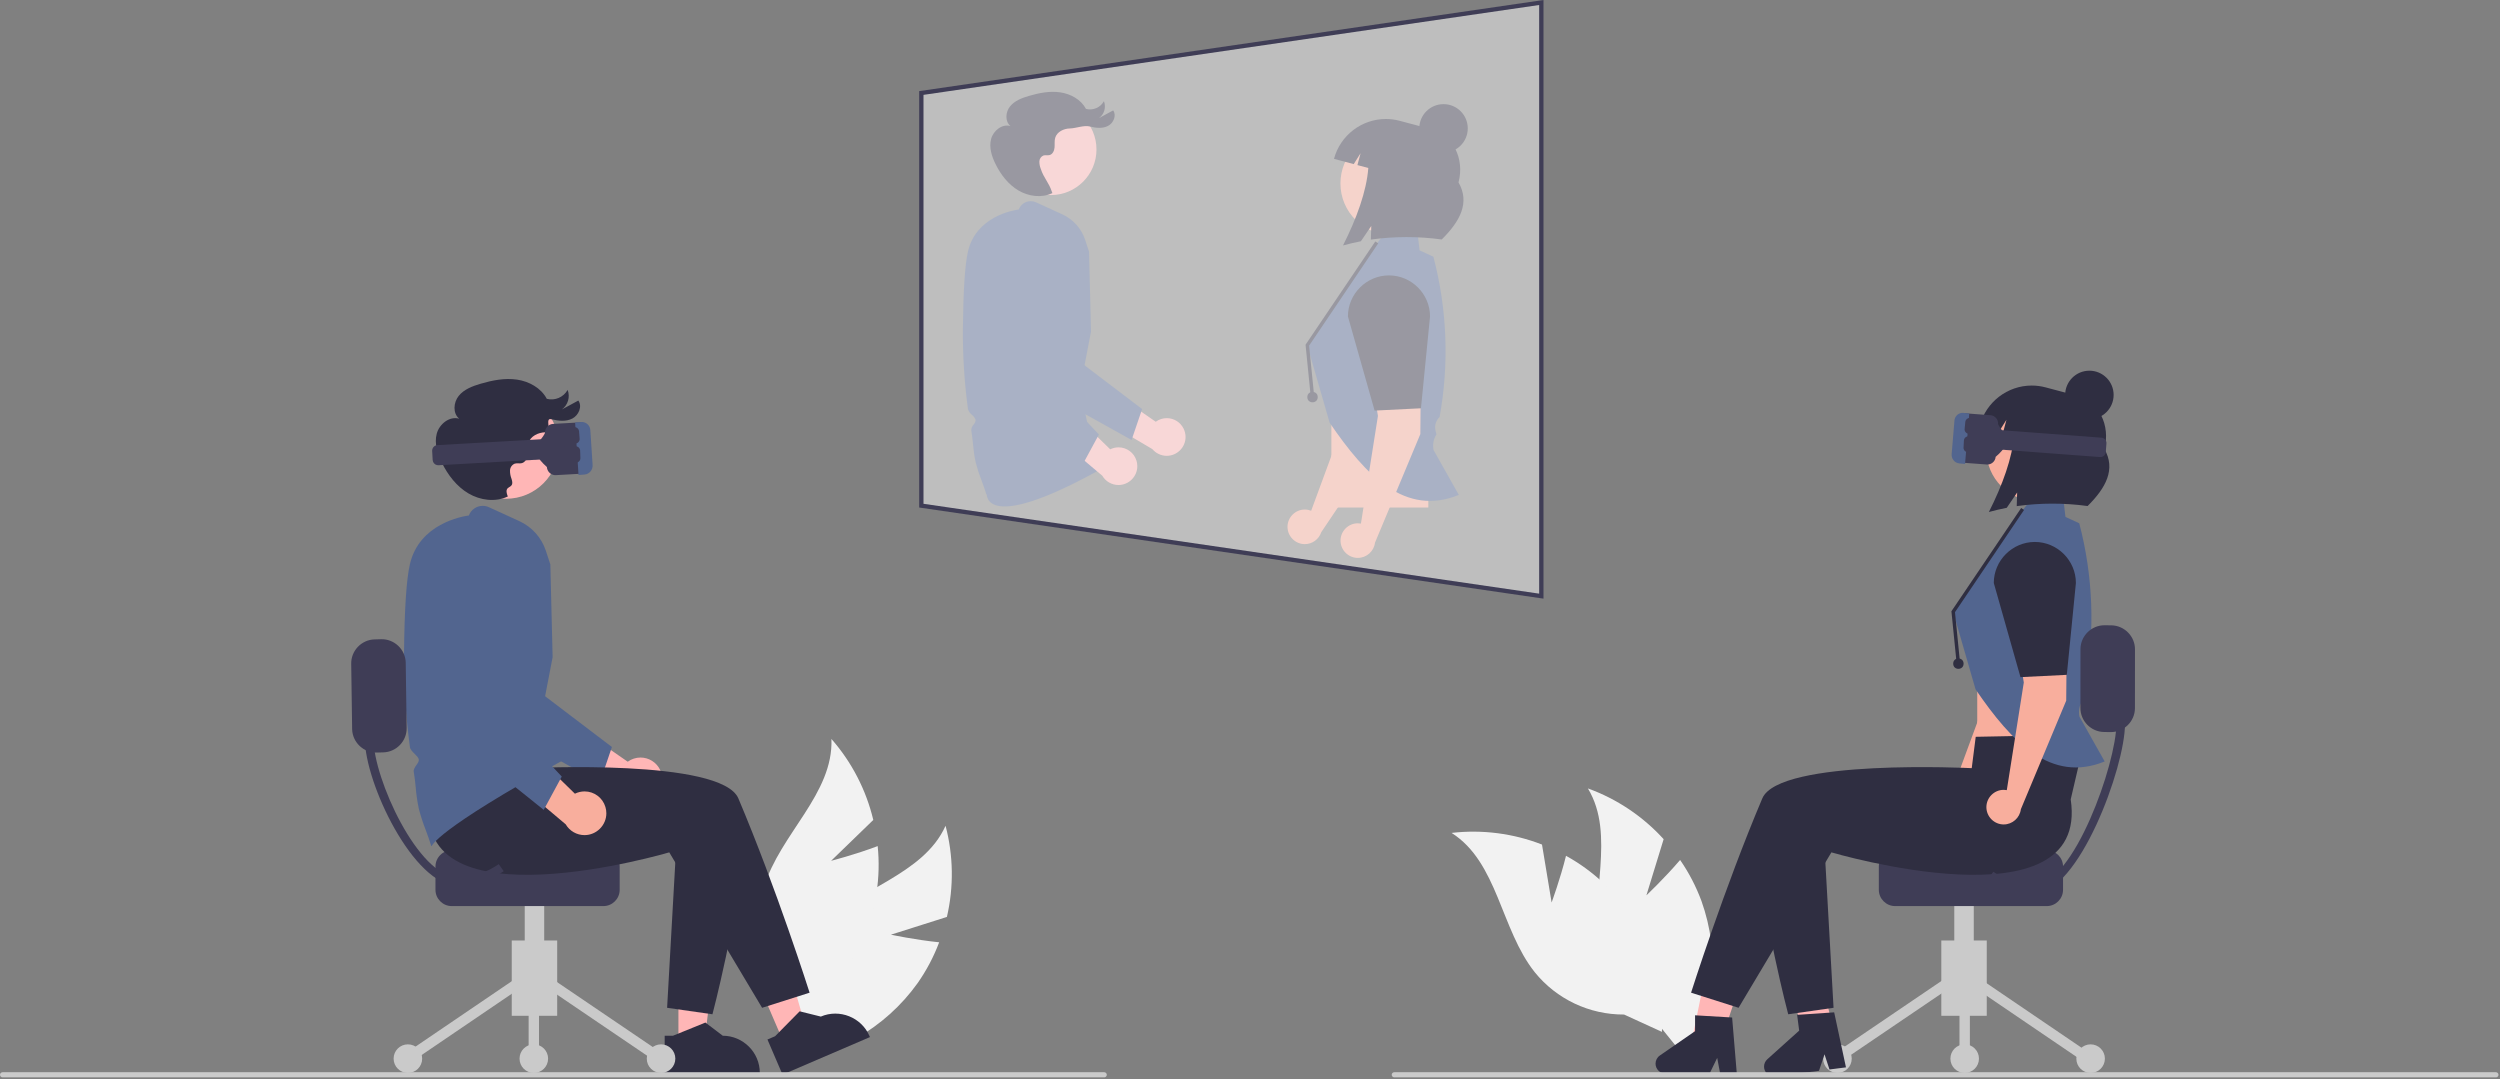 <?xml version="1.0" encoding="UTF-8" standalone="no"?>
<!DOCTYPE svg PUBLIC "-//W3C//DTD SVG 1.1//EN" "http://www.w3.org/Graphics/SVG/1.1/DTD/svg11.dtd">
<svg width="100%" height="100%" viewBox="0 0 1158 500" version="1.1" xmlns="http://www.w3.org/2000/svg" xmlns:xlink="http://www.w3.org/1999/xlink" xml:space="preserve" xmlns:serif="http://www.serif.com/" style="fill-rule:evenodd;clip-rule:evenodd;stroke-linejoin:round;stroke-miterlimit:2;">
    <rect x="0" y="0" width="1158" height="500" fill="#808080" stroke="none"/>
    <g transform="matrix(1,0,0,1,-21.346,-200.483)">
        <path d="M434.023,633.429L459.952,625.204C463.184,611.288 462.969,596.792 459.328,582.978C448.91,606.141 418.348,611.816 400.934,630.303C390.029,642.06 385.054,658.166 387.429,674.025L381.974,692.531C407.745,690.329 431.295,676.933 446.358,655.907C450.479,650.033 453.843,643.665 456.371,636.951C445.313,635.844 434.023,633.429 434.023,633.429Z" style="fill:rgb(242,242,242);fill-rule:nonzero;"/>
    </g>
    <g transform="matrix(1,0,0,1,-21.346,-200.483)">
        <path d="M406.315,599.209L425.855,580.283C422.541,566.387 415.884,553.508 406.464,542.768C407.471,568.145 382.647,586.855 375.306,611.168C370.788,626.554 373.519,643.189 382.717,656.324L386.088,675.321C408.172,661.856 423.276,639.363 427.381,613.826C428.449,606.732 428.62,599.531 427.889,592.394C417.498,596.335 406.315,599.209 406.315,599.209Z" style="fill:rgb(242,242,242);fill-rule:nonzero;"/>
    </g>
    <g transform="matrix(1,0,0,1,-21.346,-200.483)">
        <path d="M783.959,615.193L791.944,589.188C782.337,578.615 770.292,570.545 756.86,565.683C769.984,587.426 757.267,615.79 762.566,640.629C766.032,656.285 776.449,669.539 790.843,676.606L802.96,691.62C815.809,669.172 818.187,642.182 809.463,617.833C806.976,611.104 803.651,604.714 799.568,598.816C792.368,607.281 783.959,615.193 783.959,615.193Z" style="fill:rgb(242,242,242);fill-rule:nonzero;"/>
    </g>
    <g transform="matrix(1,0,0,1,-21.346,-200.483)">
        <path d="M740.053,618.515L735.603,591.679C722.289,586.5 707.91,584.649 693.718,586.287C715.162,599.895 716.429,630.954 732.25,650.822C742.335,663.289 757.569,670.506 773.605,670.413L791.146,678.446C792.634,652.625 782.726,627.407 764.058,609.504C758.831,604.59 753.006,600.354 746.721,596.896C744.051,607.683 740.053,618.515 740.053,618.515Z" style="fill:rgb(242,242,242);fill-rule:nonzero;"/>
    </g>
    <g transform="matrix(1,0,0,1,-21.346,-200.483)">
        <path d="M627.297,436.651C627.769,436.747 628.231,436.885 628.678,437.064L646.139,389.691L647.771,341.064C647.988,334.587 653.376,329.378 659.856,329.378C666.006,329.378 671.226,334.07 671.88,340.185C672.933,350.047 672.442,360.014 670.424,369.725L663.763,401.783L633.35,447C632.276,450.289 629.189,452.528 625.73,452.528C621.332,452.528 617.714,448.91 617.714,444.512C617.714,440.115 621.332,436.496 625.73,436.496C626.256,436.496 626.781,436.548 627.297,436.651L627.297,436.651Z" style="fill:rgb(248,174,157);fill-rule:nonzero;"/>
    </g>
    <g transform="matrix(1,0,0,1,-21.346,-200.483)">
        <path d="M666.37,390.112L645.109,386.968L641.498,341.792C643.257,332.924 651.11,326.476 660.151,326.476C670.583,326.476 679.167,335.061 679.167,345.493C679.167,346.743 679.044,347.99 678.799,349.216L666.37,390.112Z" style="fill:rgb(47,46,65);fill-rule:nonzero;"/>
    </g>
    <g transform="matrix(-1,7.65714e-16,-7.65714e-16,-1,1299.64,625.755)">
        <rect x="638.041" y="390.667" width="44.903" height="44.903" style="fill:rgb(248,174,157);"/>
    </g>
    <g transform="matrix(1,0,0,1,-21.346,-200.483)">
        <path d="M655.681,317.7L664.719,306.082L677.612,305.523L678.899,316.45L685.287,319.395C691.666,343.628 692.651,368.967 688.173,393.622C686.432,395.261 685.711,397.722 686.293,400.042L686.707,401.693L686.669,401.754C685.31,403.898 684.849,406.493 685.385,408.974L697.064,429.726C672.263,439.834 654.082,420.984 637.239,396.28L626.815,360.197L655.681,317.7Z" style="fill:rgb(82,101,143);fill-rule:nonzero;"/>
    </g>
    <path d="M607.163,184.018L604.729,159.675L637.044,111.838L638.373,112.735L606.383,160.092L608.759,183.859L607.163,184.018Z" style="fill:rgb(47,46,65);fill-rule:nonzero;"/>
    <circle cx="607.961" cy="183.939" r="2.406" style="fill:rgb(47,46,65);"/>
    <circle cx="644.727" cy="84.969" r="23.838" style="fill:rgb(248,174,157);"/>
    <g transform="matrix(1,0,0,1,-21.346,-200.483)">
        <path d="M669.671,256.44L672.563,257.21L673.545,257.472L684.552,260.401C694.307,262.998 699.847,274 696.926,284.975C702.32,294.326 697.646,302.997 689.152,311.411C678.262,309.917 667.218,309.93 656.332,311.451L656.521,305.15L651.703,312.232C648.952,312.764 646.192,313.412 643.424,314.176C649.716,301.785 654.354,288.987 655.145,278.296L650.105,276.955L651.573,271.439L648.394,276.5L639.257,274.067C642.145,263.215 652.047,255.604 663.277,255.604C665.436,255.604 667.585,255.885 669.671,256.44Z" style="fill:rgb(47,46,65);fill-rule:nonzero;"/>
    </g>
    <circle cx="668.64" cy="59.465" r="11.226" style="fill:rgb(47,46,65);"/>
    <g transform="matrix(1,0,0,1,-21.346,-200.483)">
        <path d="M650.292,442.871C650.774,442.873 651.254,442.919 651.728,443.007L659.605,393.136L651.713,345.127C651.607,344.478 651.553,343.822 651.553,343.165C651.553,336.532 657.012,331.073 663.645,331.073C668.919,331.073 673.613,334.524 675.186,339.559C678.145,349.026 679.609,358.896 679.526,368.814L679.25,401.556L658.249,451.84C657.769,455.851 654.329,458.903 650.29,458.903C645.892,458.903 642.274,455.285 642.274,450.887C642.274,446.49 645.892,442.871 650.29,442.871C650.291,442.871 650.291,442.871 650.292,442.871L650.292,442.871Z" style="fill:rgb(248,174,157);fill-rule:nonzero;"/>
    </g>
    <g transform="matrix(1,0,0,1,-21.346,-200.483)">
        <path d="M679.529,389.601L658.064,390.667L645.703,347.065C645.703,336.633 654.287,328.049 664.719,328.049C675.152,328.049 683.736,336.633 683.736,347.065L679.529,389.601Z" style="fill:rgb(47,46,65);fill-rule:nonzero;"/>
    </g>
    <g transform="matrix(1,0,0,1,-21.346,-200.483)">
        <path d="M569.59,399.029C568.139,396.058 565.108,394.166 561.802,394.166C559.963,394.166 558.172,394.75 556.688,395.835L531.365,378.294L531,394.297L555.102,408.501C556.757,410.477 559.207,411.621 561.784,411.621C566.565,411.621 570.5,407.686 570.5,402.905C570.5,401.56 570.188,400.234 569.59,399.029L569.59,399.029Z" style="fill:rgb(255,182,182);fill-rule:nonzero;"/>
    </g>
    <g transform="matrix(1,0,0,1,-21.346,-200.483)">
        <path d="M545.495,404.281L496.783,377.162L496.769,376.925C496.744,376.472 494.211,331.432 495.205,321.82C495.747,316.008 498.262,310.553 502.33,306.366L502.437,306.269L502.581,306.255C508.615,305.707 514.27,309.453 516.119,315.223C520.396,328.819 521.455,343.224 519.212,357.298L517.926,365.303L550.37,389.961L545.495,404.281Z" style="fill:rgb(82,101,143);fill-rule:nonzero;"/>
    </g>
    <circle cx="486.768" cy="69.23" r="21.126" style="fill:rgb(255,182,182);"/>
    <g transform="matrix(1,0,0,1,-21.346,-200.483)">
        <path d="M508.814,289.922C503.874,292.292 497.795,291.489 493.079,288.701C488.364,285.912 484.893,281.365 482.468,276.453C480.692,272.855 479.401,268.735 480.43,264.857C481.459,260.979 485.562,257.729 489.406,258.878C486.772,256.757 487.079,252.384 489.208,249.756C491.336,247.129 494.693,245.865 497.938,244.913C502.647,243.531 507.594,242.555 512.45,243.262C517.307,243.969 522.088,246.598 524.373,250.941C527.625,251.779 531.058,250.304 532.69,247.369C533.775,250.19 532.825,253.412 530.384,255.194L536.961,251.625C538.638,253.949 537.114,257.494 534.569,258.81C532.024,260.127 528.947,259.776 526.169,259.072C523.391,258.369 519.772,259.925 516.907,259.982C514.042,260.038 510.943,261.538 510.123,264.283C509.693,265.722 509.943,267.266 509.817,268.761C509.69,270.257 508.973,271.916 507.524,272.306C506.608,272.552 505.606,272.226 504.698,272.499C503.58,272.943 502.828,274.012 502.787,275.214C502.767,276.392 502.982,277.563 503.418,278.658C504.852,283.078 507.147,284.911 508.581,289.33" style="fill:rgb(47,46,65);fill-rule:nonzero;"/>
    </g>
    <g transform="matrix(1,0,0,1,-21.346,-200.483)">
        <path d="M478.406,429.519L478.394,429.518L478.227,429.489L478.179,429.327C477.572,427.284 476.799,425.193 476.051,423.17C474.951,420.369 474.021,417.504 473.268,414.591C472.676,411.805 472.265,408.984 472.038,406.145C471.83,404.084 471.614,401.953 471.247,399.855C471.241,398.864 471.618,397.908 472.298,397.188C472.877,396.578 473.22,395.782 473.264,394.943C472.918,394.043 472.334,393.253 471.575,392.658C470.71,391.987 470.065,391.071 469.723,390.031C468.029,377.535 467.241,364.932 467.364,352.323C467.539,334.876 468.328,322.984 469.707,316.976C473.418,300.824 490.561,297.876 493.244,297.512C494.11,295.206 496.328,293.669 498.791,293.669C499.643,293.669 500.484,293.853 501.258,294.207L513.438,299.783C518.43,302.076 522.251,306.344 523.981,311.558L525.791,317.074L526.697,354.104L521.674,380.18L529.5,418.768C477.197,447.484 478.575,429.519 478.406,429.519Z" style="fill:rgb(82,101,143);fill-rule:nonzero;"/>
    </g>
    <g transform="matrix(1,0,0,1,-21.346,-200.483)">
        <path d="M547.781,413.912C546.698,410.235 543.299,407.693 539.466,407.693C538.122,407.693 536.796,408.006 535.594,408.606L513.56,387.078L510.525,402.795L531.914,420.829C533.475,423.498 536.344,425.144 539.437,425.144C544.218,425.144 548.152,421.21 548.152,416.429C548.152,415.576 548.027,414.728 547.781,413.912L547.781,413.912Z" style="fill:rgb(255,182,182);fill-rule:nonzero;"/>
    </g>
    <g transform="matrix(1,0,0,1,-21.346,-200.483)">
        <path d="M523.147,415.063L479.654,380.182L479.68,379.946C479.73,379.494 484.763,334.665 487.35,325.355C488.856,319.715 492.248,314.757 496.958,311.309L497.08,311.231L497.224,311.242C503.265,311.71 508.214,316.349 509.072,322.347C511.016,336.466 509.652,350.845 505.088,364.347L502.482,372.024L530.347,401.759L523.147,415.063Z" style="fill:rgb(82,101,143);fill-rule:nonzero;"/>
    </g>
    <g transform="matrix(1,0,0,1,-21.346,-200.483)">
        <path d="M327.078,557.015C325.394,553.568 321.879,551.373 318.043,551.373C315.911,551.373 313.832,552.052 312.111,553.309L282.735,532.961L282.311,551.526L310.272,568.003C312.191,570.295 315.033,571.622 318.023,571.622C323.569,571.622 328.133,567.058 328.133,561.512C328.133,559.952 327.772,558.412 327.078,557.015L327.078,557.015Z" style="fill:rgb(255,182,182);fill-rule:nonzero;"/>
    </g>
    <g transform="matrix(1,0,0,1,-21.346,-200.483)">
        <path d="M299.127,563.108L242.618,531.649L242.602,531.373C242.572,530.847 239.634,478.599 240.788,467.449C241.416,460.706 244.334,454.378 249.053,449.521L249.177,449.408L249.344,449.392C256.344,448.757 262.903,453.102 265.049,459.796C270.01,475.567 271.239,492.278 268.636,508.605L267.145,517.891L304.782,546.496L299.127,563.108Z" style="fill:rgb(82,101,143);fill-rule:nonzero;"/>
    </g>
    <path d="M363.145,483.213L374.015,478.544L361.18,434.396L345.137,441.287L363.145,483.213Z" style="fill:rgb(255,182,182);fill-rule:nonzero;"/>
    <g transform="matrix(1,0,0,1,-21.346,-200.483)">
        <path d="M376.828,681.983L380.362,680.465L391.75,668.928L401.555,671.362L401.556,671.362C410.2,667.65 420.368,671.708 424.082,680.352L424.301,680.864L383.816,698.253L376.828,681.983Z" style="fill:rgb(47,46,65);fill-rule:nonzero;"/>
    </g>
    <path d="M314.246,484.351L326.076,484.35L331.704,438.72L314.244,438.72L314.246,484.351Z" style="fill:rgb(255,182,182);fill-rule:nonzero;"/>
    <g transform="matrix(1,0,0,1,-21.346,-200.483)">
        <path d="M329.226,680.236L333.072,680.236L348.089,674.129L356.137,680.235L356.139,680.235C365.546,680.235 373.288,687.976 373.289,697.384L373.289,697.942L329.227,697.943L329.226,680.236Z" style="fill:rgb(47,46,65);fill-rule:nonzero;"/>
    </g>
    <rect x="237.043" y="435.636" width="21.047" height="34.878" style="fill:rgb(202,202,202);"/>
    <g transform="matrix(0.561,-0.827,0.827,0.561,-446.268,345.074)">
        <rect x="299.882" y="643.181" width="4.811" height="61.045" style="fill:rgb(202,202,202);"/>
    </g>
    <g transform="matrix(0.827,-0.562,0.562,0.827,-358.996,48.002)">
        <rect x="205.016" y="671.298" width="61.045" height="4.811" style="fill:rgb(202,202,202);"/>
    </g>
    <circle cx="306.198" cy="490.359" r="6.615" style="fill:rgb(202,202,202);"/>
    <circle cx="247.266" cy="490.359" r="6.615" style="fill:rgb(202,202,202);"/>
    <circle cx="188.935" cy="490.359" r="6.615" style="fill:rgb(202,202,202);"/>
    <rect x="244.861" y="456.082" width="4.811" height="34.277" style="fill:rgb(202,202,202);"/>
    <rect x="243.057" y="404.968" width="9.02" height="46.304" style="fill:rgb(202,202,202);"/>
    <g transform="matrix(1,0,0,1,-21.346,-200.483)">
        <path d="M223.055,612.667L223.055,601.843C223.06,597.721 226.45,594.331 230.572,594.326L300.862,594.326C304.984,594.331 308.374,597.721 308.379,601.843L308.379,612.667C308.374,616.789 304.984,620.179 300.862,620.184L230.572,620.184C226.45,620.179 223.06,616.789 223.055,612.667Z" style="fill:rgb(63,61,86);fill-rule:nonzero;"/>
    </g>
    <g transform="matrix(1,0,0,1,-21.346,-200.483)">
        <path d="M532.825,699.517L22.531,699.517C21.88,699.513 21.347,698.977 21.347,698.326C21.347,697.676 21.88,697.139 22.531,697.136L532.825,697.136C533.476,697.138 534.011,697.675 534.011,698.326C534.011,698.978 533.476,699.514 532.825,699.517Z" style="fill:rgb(202,202,202);fill-rule:nonzero;"/>
    </g>
    <g transform="matrix(1,0,0,1,-21.346,-200.483)">
        <path d="M213.5,540.768L264.5,541.768L266.351,556.295C266.351,556.295 355.5,551.768 363.351,570.295C381.03,612.014 396.351,660.295 396.351,660.295L374.351,667.295L331.351,595.295C331.351,595.295 211.5,630.768 220.5,570.768L213.5,540.768Z" style="fill:rgb(47,46,65);fill-rule:nonzero;"/>
    </g>
    <g transform="matrix(1,0,0,1,-21.346,-200.483)">
        <path d="M367.775,583.173C362.542,628.18 351.351,670.295 351.351,670.295L330.351,667.295L335.134,582.423" style="fill:rgb(47,46,65);fill-rule:nonzero;"/>
    </g>
    <circle cx="234.417" cy="206.518" r="24.507" style="fill:rgb(255,182,182);"/>
    <g transform="matrix(1,0,0,1,-21.346,-200.483)">
        <path d="M256.574,430.445C250.844,433.194 243.792,432.263 238.321,429.028C232.851,425.793 228.825,420.518 226.012,414.82C223.951,410.646 222.454,405.867 223.648,401.368C224.841,396.869 229.601,393.1 234.06,394.432C231.005,391.972 231.361,386.899 233.83,383.851C236.299,380.802 240.194,379.337 243.958,378.232C249.42,376.629 255.16,375.497 260.793,376.317C266.426,377.137 271.973,380.187 274.624,385.225C278.396,386.197 282.379,384.486 284.272,381.081C285.53,384.353 284.429,388.091 281.597,390.158L289.227,386.019C291.172,388.715 289.404,392.826 286.452,394.354C283.499,395.881 279.93,395.473 276.707,394.657C273.485,393.841 277.287,400.647 273.963,400.713C270.639,400.778 267.044,402.518 266.092,405.703C265.594,407.371 265.885,409.163 265.737,410.897C265.59,412.632 264.759,414.557 263.078,415.009C262.015,415.295 260.853,414.916 259.8,415.233C258.503,415.748 257.63,416.988 257.583,418.382C257.56,419.75 257.809,421.108 258.315,422.379C259.978,427.505 254.641,424.632 256.304,429.758" style="fill:rgb(47,46,65);fill-rule:nonzero;"/>
    </g>
    <g transform="matrix(1,0,0,1,-21.346,-200.483)">
        <path d="M221.3,592.385L221.286,592.383L221.092,592.35L221.036,592.162C220.332,589.792 219.435,587.366 218.568,585.02C217.291,581.771 216.213,578.447 215.339,575.067C214.652,571.836 214.175,568.563 213.912,565.27C213.67,562.879 213.42,560.407 212.995,557.973C212.806,556.892 213.522,555.869 214.214,554.879C214.856,553.962 215.462,553.095 215.335,552.275C215.205,551.436 214.275,550.515 213.375,549.625C212.39,548.649 211.37,547.639 211.226,546.577C209.262,532.08 208.347,517.461 208.49,502.833C208.693,482.594 209.608,468.798 211.209,461.829C215.513,443.091 235.4,439.672 238.513,439.25C239.517,436.574 242.09,434.792 244.948,434.792C245.935,434.792 246.911,435.005 247.809,435.416L261.939,441.884C267.73,444.544 272.163,449.495 274.169,455.544L276.268,461.943L277.32,504.9L271.493,535.15L282.878,552.226C222.203,585.538 221.495,592.385 221.3,592.385Z" style="fill:rgb(82,101,143);fill-rule:nonzero;"/>
    </g>
    <g transform="matrix(1,0,0,1,-21.346,-200.483)">
        <path d="M926.464,560.117C926.936,560.213 927.398,560.351 927.845,560.53L945.306,513.157L946.938,464.53C947.155,458.053 952.542,452.844 959.023,452.844C965.173,452.844 970.393,457.536 971.046,463.651C972.1,473.513 971.609,483.48 969.591,493.191L962.93,525.249L932.517,570.466C931.443,573.755 928.356,575.994 924.897,575.994C920.499,575.994 916.881,572.376 916.881,567.978C916.881,563.58 920.499,559.962 924.897,559.962C925.423,559.962 925.948,560.014 926.464,560.117L926.464,560.117Z" style="fill:rgb(248,174,157);fill-rule:nonzero;"/>
    </g>
    <g transform="matrix(1,0,0,1,-21.346,-200.483)">
        <path d="M965.537,513.578L944.276,510.434L940.665,465.258C942.429,456.395 950.279,449.953 959.315,449.953C969.747,449.953 978.332,458.538 978.332,468.97C978.332,470.216 978.209,471.46 977.966,472.682L965.537,513.578Z" style="fill:rgb(47,46,65);fill-rule:nonzero;"/>
    </g>
    <g transform="matrix(-1,7.65714e-16,-7.65714e-16,-1,1897.97,872.687)">
        <rect x="937.207" y="514.134" width="44.903" height="44.903" style="fill:rgb(248,174,157);"/>
    </g>
    <path d="M809.373,445.894L792.224,440.124L782.674,486.804L794.294,490.713L809.373,445.894Z" style="fill:rgb(255,182,182);fill-rule:nonzero;"/>
    <path d="M839.786,437.013L822.178,441.177L838.737,485.853L850.668,483.031L839.786,437.013Z" style="fill:rgb(255,182,182);fill-rule:nonzero;"/>
    <rect x="899.217" y="435.636" width="21.047" height="34.878" style="fill:rgb(202,202,202);"/>
    <g transform="matrix(0.827,-0.561,0.561,0.827,-244.755,419.81)">
        <rect x="867.19" y="671.298" width="61.045" height="4.811" style="fill:rgb(202,202,202);"/>
    </g>
    <g transform="matrix(0.562,-0.827,0.827,0.562,-155.905,893.004)">
        <rect x="962.056" y="643.181" width="4.811" height="61.045" style="fill:rgb(202,202,202);"/>
    </g>
    <circle cx="851.109" cy="490.359" r="6.615" style="fill:rgb(202,202,202);"/>
    <circle cx="910.041" cy="490.359" r="6.615" style="fill:rgb(202,202,202);"/>
    <circle cx="968.372" cy="490.359" r="6.615" style="fill:rgb(202,202,202);"/>
    <rect x="907.636" y="456.082" width="4.811" height="34.277" style="fill:rgb(202,202,202);"/>
    <rect x="905.23" y="404.968" width="9.02" height="46.304" style="fill:rgb(202,202,202);"/>
    <g transform="matrix(1,0,0,1,-21.346,-200.483)">
        <path d="M969.428,620.184L899.138,620.184C895.016,620.179 891.626,616.789 891.621,612.667L891.621,601.843C891.626,597.721 895.016,594.331 899.138,594.326L969.428,594.326C973.55,594.331 976.94,597.721 976.945,601.843L976.945,612.667C976.94,616.789 973.55,620.179 969.428,620.184Z" style="fill:rgb(63,61,86);fill-rule:nonzero;"/>
    </g>
    <g transform="matrix(1,0,0,1,-21.346,-200.483)">
        <path d="M980.5,570.768C989.5,630.768 869.649,595.295 869.649,595.295L826.649,667.295L804.649,660.295C804.649,660.295 819.97,612.014 837.649,570.295C845.5,551.768 934.649,556.295 934.649,556.295L936.5,541.768L987.5,540.768L980.5,570.768Z" style="fill:rgb(47,46,65);fill-rule:nonzero;"/>
    </g>
    <g transform="matrix(1,0,0,1,-21.346,-200.483)">
        <path d="M865.866,582.423L870.649,667.295L849.649,670.295C849.649,670.295 838.458,628.18 833.225,583.173" style="fill:rgb(47,46,65);fill-rule:nonzero;"/>
    </g>
    <g transform="matrix(1,0,0,1,-21.346,-200.483)">
        <path d="M954.848,441.166L963.886,429.548L976.779,428.989L978.066,439.916L984.454,442.861C990.832,467.094 991.817,492.433 987.34,517.088C985.599,518.727 984.878,521.188 985.46,523.508L985.874,525.159L985.836,525.22C984.477,527.364 984.015,529.959 984.552,532.44L996.23,553.192C971.43,563.3 953.249,544.45 936.406,519.746L925.982,483.663L954.848,441.166Z" style="fill:rgb(82,101,143);fill-rule:nonzero;"/>
    </g>
    <path d="M906.33,307.484L903.896,283.141L936.211,235.304L937.54,236.201L905.549,283.558L907.926,307.325L906.33,307.484Z" style="fill:rgb(47,46,65);fill-rule:nonzero;"/>
    <circle cx="907.128" cy="307.405" r="2.406" style="fill:rgb(47,46,65);"/>
    <circle cx="943.894" cy="208.435" r="23.838" style="fill:rgb(248,174,157);"/>
    <g transform="matrix(1,0,0,1,-21.346,-200.483)">
        <path d="M968.838,379.906L971.73,380.676L972.712,380.938L983.718,383.867C993.474,386.464 999.014,397.466 996.093,408.441C1001.49,417.792 996.813,426.463 988.319,434.878C977.429,433.383 966.385,433.396 955.498,434.917L955.688,428.616L950.869,435.698C948.118,436.23 945.359,436.878 942.591,437.642C948.883,425.251 953.521,412.453 954.311,401.762L949.271,400.421L950.739,394.905L947.56,399.966L938.423,397.533C941.312,386.681 951.214,379.07 962.444,379.07C964.602,379.07 966.752,379.351 968.838,379.906Z" style="fill:rgb(47,46,65);fill-rule:nonzero;"/>
    </g>
    <circle cx="967.807" cy="182.931" r="11.226" style="fill:rgb(47,46,65);"/>
    <g transform="matrix(1,0,0,1,-21.346,-200.483)">
        <path d="M949.459,566.337C949.941,566.339 950.421,566.385 950.894,566.473L958.772,516.602L950.88,468.593C950.773,467.944 950.72,467.288 950.72,466.631C950.72,459.998 956.178,454.539 962.812,454.539C968.086,454.539 972.78,457.99 974.353,463.025C977.312,472.492 978.776,482.362 978.692,492.28L978.417,525.022L957.416,575.306C956.936,579.317 953.496,582.369 949.457,582.369C945.059,582.369 941.441,578.751 941.441,574.353C941.441,569.956 945.059,566.337 949.457,566.337C949.457,566.337 949.458,566.337 949.459,566.337Z" style="fill:rgb(248,174,157);fill-rule:nonzero;"/>
    </g>
    <g transform="matrix(1,0,0,1,-21.346,-200.483)">
        <path d="M978.696,513.067L957.23,514.133L944.869,470.531C944.869,460.099 953.454,451.515 963.886,451.515C974.318,451.515 982.903,460.099 982.903,470.531L978.696,513.067Z" style="fill:rgb(47,46,65);fill-rule:nonzero;"/>
    </g>
    <g transform="matrix(1,0,0,1,-21.346,-200.483)">
        <path d="M825.83,697.768L818.125,697.768L816.749,690.493L813.227,697.768L792.79,697.768C790.27,697.768 788.196,695.694 788.196,693.174C788.196,691.666 788.939,690.25 790.18,689.393L806.5,678.122L806.5,670.768L823.666,671.792L825.83,697.768Z" style="fill:rgb(47,46,65);fill-rule:nonzero;"/>
    </g>
    <g transform="matrix(1,0,0,1,-21.346,-200.483)">
        <path d="M876.399,694.884L868.757,695.867L866.464,688.827L863.899,696.492L843.63,699.101C843.435,699.126 843.239,699.138 843.043,699.138C840.523,699.138 838.449,697.064 838.449,694.544C838.449,693.242 839.003,691.999 839.972,691.128L854.72,677.866L853.781,670.572L870.937,669.397L876.399,694.884Z" style="fill:rgb(47,46,65);fill-rule:nonzero;"/>
    </g>
    <g transform="matrix(1,0,0,1,-21.346,-200.483)">
        <path d="M665.988,698.33C665.988,698.329 665.988,698.327 665.988,698.326C665.988,697.674 666.523,697.138 667.175,697.136L1177.47,697.136C1178.12,697.139 1178.65,697.676 1178.65,698.326C1178.65,698.977 1178.12,699.513 1177.47,699.517L667.175,699.517C666.525,699.515 665.99,698.98 665.988,698.33Z" style="fill:rgb(202,202,202);fill-rule:nonzero;"/>
    </g>
    <g transform="matrix(1,0,0,1,-21.346,-200.483)">
        <path d="M941.611,415.64L929.703,414.748C927.601,414.588 926.002,412.73 926.157,410.628L927.294,395.458C927.453,393.356 929.312,391.756 931.415,391.911L943.322,392.804L943.323,392.804C945.425,392.962 947.026,394.822 946.868,396.924C948.647,401.253 955.313,403.936 945.731,412.094C945.583,414.089 943.9,415.651 941.899,415.651C941.803,415.651 941.707,415.648 941.611,415.64L941.611,415.64Z" style="fill:rgb(63,61,86);fill-rule:nonzero;"/>
    </g>
    <g transform="matrix(1,0,0,1,-21.346,-200.483)">
        <path d="M930.813,391.732L933.506,391.999L931.551,415.394L928.858,415.127C927.832,415.025 926.889,414.513 926.243,413.709C925.582,412.899 925.263,411.863 925.352,410.821L926.65,395.28C926.777,393.584 928.009,392.162 929.669,391.794C930.045,391.715 930.431,391.694 930.813,391.732Z" style="fill:rgb(82,101,143);fill-rule:nonzero;"/>
    </g>
    <g transform="matrix(1,0,0,1,-21.346,-200.483)">
        <path d="M994.082,412.191L940.317,408.162C938.958,408.058 937.924,406.857 938.024,405.497L938.325,401.484L938.325,401.483C938.422,400.193 939.51,399.183 940.803,399.183C940.865,399.183 940.928,399.186 940.989,399.19L994.754,403.22L994.754,403.22C996.114,403.321 997.149,404.524 997.047,405.884L996.746,409.898C996.65,411.188 995.562,412.198 994.268,412.198C994.206,412.198 994.144,412.195 994.082,412.191L994.082,412.191Z" style="fill:rgb(63,61,86);fill-rule:nonzero;"/>
    </g>
    <g transform="matrix(1,0,0,1,-21.346,-200.483)">
        <path d="M933.189,401.409L933.189,401.409C932.073,401.297 931.246,400.288 931.356,399.172L931.679,395.917L931.681,395.891C931.79,394.856 932.674,394.061 933.714,394.061C934.836,394.061 935.759,394.984 935.759,396.106C935.759,396.177 935.755,396.249 935.748,396.32L935.425,399.575C935.322,400.616 934.437,401.419 933.391,401.419C933.323,401.419 933.256,401.416 933.189,401.409L933.189,401.409Z" style="fill:rgb(63,61,86);fill-rule:nonzero;"/>
    </g>
    <g transform="matrix(1,0,0,1,-21.346,-200.483)">
        <path d="M932.793,409.942L932.793,409.942C931.672,409.883 930.799,408.914 930.857,407.793L931.027,404.526C931.085,403.447 931.988,402.591 933.069,402.591C934.191,402.591 935.114,403.514 935.114,404.636C935.114,404.67 935.113,404.704 935.111,404.739L934.941,408.006C934.887,409.086 933.983,409.945 932.902,409.945C932.866,409.945 932.829,409.944 932.793,409.942L932.793,409.942Z" style="fill:rgb(63,61,86);fill-rule:nonzero;"/>
    </g>
    <g transform="matrix(1,0,0,1,-21.346,-200.483)">
        <path d="M999.03,539.583L995.961,539.548C989.878,539.472 984.932,534.412 984.994,528.329L985.019,501.071C985.095,494.988 990.155,490.041 996.239,490.103L999.307,490.138C1005.39,490.214 1010.34,495.274 1010.27,501.358L1010.25,528.615C1010.17,534.698 1005.11,539.645 999.03,539.583Z" style="fill:rgb(63,61,86);fill-rule:nonzero;"/>
    </g>
    <g transform="matrix(1,0,0,1,-21.346,-200.483)">
        <path d="M942.335,607.542L944.642,604.275C950.203,608.191 956.84,610.294 963.641,610.295C981.869,610.297 1001.65,553.995 1001.65,535.768L1005.65,535.768C1005.63,556.193 984.074,614.272 963.649,614.295C956.017,614.311 948.566,611.951 942.335,607.542Z" style="fill:rgb(63,61,86);fill-rule:nonzero;"/>
    </g>
    <g transform="matrix(1,0,0,1,-21.346,-200.483)">
        <path d="M301.778,574.28C300.522,570.015 296.579,567.066 292.132,567.066C290.573,567.066 289.035,567.429 287.641,568.125L262.081,543.152L258.559,561.384L283.371,582.304C285.182,585.401 288.511,587.31 292.099,587.31C297.645,587.31 302.209,582.746 302.209,577.2C302.209,576.211 302.064,575.227 301.778,574.28L301.778,574.28Z" style="fill:rgb(248,174,157);fill-rule:nonzero;"/>
    </g>
    <g transform="matrix(1,0,0,1,-21.346,-200.483)">
        <path d="M273.201,575.615L222.747,535.151L222.777,534.877C222.836,534.354 228.674,482.35 231.675,471.549C233.422,465.006 237.357,459.255 242.821,455.255L242.962,455.164L243.129,455.177C250.137,455.72 255.878,461.101 256.874,468.059C259.129,484.438 257.547,501.119 252.252,516.782L249.229,525.688L281.554,560.182L273.201,575.615Z" style="fill:rgb(82,101,143);fill-rule:nonzero;"/>
    </g>
    <g transform="matrix(1,0,0,1,-21.346,-200.483)">
        <path d="M184.455,538.271L184.029,508.04C183.872,501.959 188.74,496.822 194.821,496.652L197.888,496.569C203.969,496.412 209.106,501.28 209.276,507.361L209.703,537.592C209.86,543.674 204.992,548.81 198.911,548.981L195.844,549.063C189.762,549.22 184.626,544.352 184.455,538.271Z" style="fill:rgb(63,61,86);fill-rule:nonzero;"/>
    </g>
    <g transform="matrix(1,0,0,1,-21.346,-200.483)">
        <path d="M233.351,610.768C212.926,610.745 190.374,563.193 190.351,542.768L194.351,542.768C194.353,560.995 215.131,606.77 233.359,606.768C240.16,606.767 246.797,604.664 252.358,600.748L254.665,604.015C248.434,608.424 240.983,610.784 233.351,610.768Z" style="fill:rgb(63,61,86);fill-rule:nonzero;"/>
    </g>
    <g transform="matrix(1,0,0,1,-21.346,-200.483)">
        <path d="M277.691,420.459C275.997,420.037 274.766,418.552 274.665,416.809C264.876,408.159 271.846,405.502 273.775,401.043C273.652,398.857 275.348,396.958 277.533,396.834L277.534,396.834L289.91,396.135C292.095,396.013 293.994,397.709 294.119,399.894L295.01,415.661C295.13,417.846 293.435,419.744 291.251,419.87L278.875,420.569C278.477,420.591 278.078,420.554 277.691,420.459Z" style="fill:rgb(63,61,86);fill-rule:nonzero;"/>
    </g>
    <g transform="matrix(1,0,0,1,-21.346,-200.483)">
        <path d="M291.724,396.046C293.44,396.459 294.692,397.959 294.79,399.722L295.841,415.877C295.915,416.96 295.563,418.03 294.861,418.858C294.176,419.68 293.187,420.193 292.12,420.28L289.32,420.505L287.738,396.185L290.537,395.96C290.935,395.928 291.335,395.957 291.724,396.046Z" style="fill:rgb(82,101,143);fill-rule:nonzero;"/>
    </g>
    <g transform="matrix(1,0,0,1,-21.346,-200.483)">
        <path d="M223.714,415.915C222.619,415.643 221.823,414.683 221.758,413.556L221.523,409.384C221.443,407.971 222.54,406.742 223.953,406.663L223.953,406.663L279.833,403.507C279.882,403.504 279.93,403.503 279.979,403.503C281.34,403.503 282.478,404.579 282.555,405.937L282.555,405.938L282.791,410.11C282.869,411.522 281.773,412.75 280.36,412.831L224.48,415.987C224.223,416.002 223.965,415.978 223.714,415.915Z" style="fill:rgb(63,61,86);fill-rule:nonzero;"/>
    </g>
    <g transform="matrix(1,0,0,1,-21.346,-200.483)">
        <path d="M287.207,405.903C286.324,405.684 285.675,404.92 285.601,404.013L285.328,400.628C285.323,400.567 285.32,400.506 285.32,400.444C285.32,399.28 286.278,398.322 287.443,398.322C288.538,398.322 289.463,399.169 289.557,400.26L289.56,400.287L289.833,403.672C289.925,404.832 289.047,405.863 287.887,405.958L287.887,405.958C287.659,405.977 287.43,405.958 287.207,405.903Z" style="fill:rgb(63,61,86);fill-rule:nonzero;"/>
    </g>
    <g transform="matrix(1,0,0,1,-21.346,-200.483)">
        <path d="M287.549,414.761C286.633,414.531 285.975,413.716 285.943,412.772L285.829,409.378C285.828,409.354 285.827,409.33 285.827,409.307C285.827,408.142 286.786,407.184 287.95,407.184C289.087,407.184 290.033,408.098 290.071,409.235L290.186,412.629C290.186,412.653 290.187,412.677 290.187,412.701C290.187,413.838 289.273,414.784 288.136,414.822L288.135,414.822C287.938,414.829 287.741,414.808 287.549,414.761Z" style="fill:rgb(63,61,86);fill-rule:nonzero;"/>
    </g>
    <g id="f2de2510-d869-4726-96f2-631808817dc6-138" transform="matrix(1,0,0,1,-21.346,-200.483)">
        <path d="M448.108,243.557L735.286,201.64L735.286,476.619L448.108,434.703L448.108,243.557Z" style="fill:rgb(242,242,242);fill-opacity:0.54;fill-rule:nonzero;"/>
    </g>
    <g transform="matrix(1,0,0,1,-21.346,-200.483)">
        <path d="M736.287,477.775L447.108,435.568L447.108,242.692L736.287,200.483L736.287,477.775ZM449.108,433.838L734.287,475.462L734.287,202.797L449.108,244.422L449.108,433.838Z" style="fill:rgb(63,61,86);fill-rule:nonzero;"/>
    </g>
</svg>
